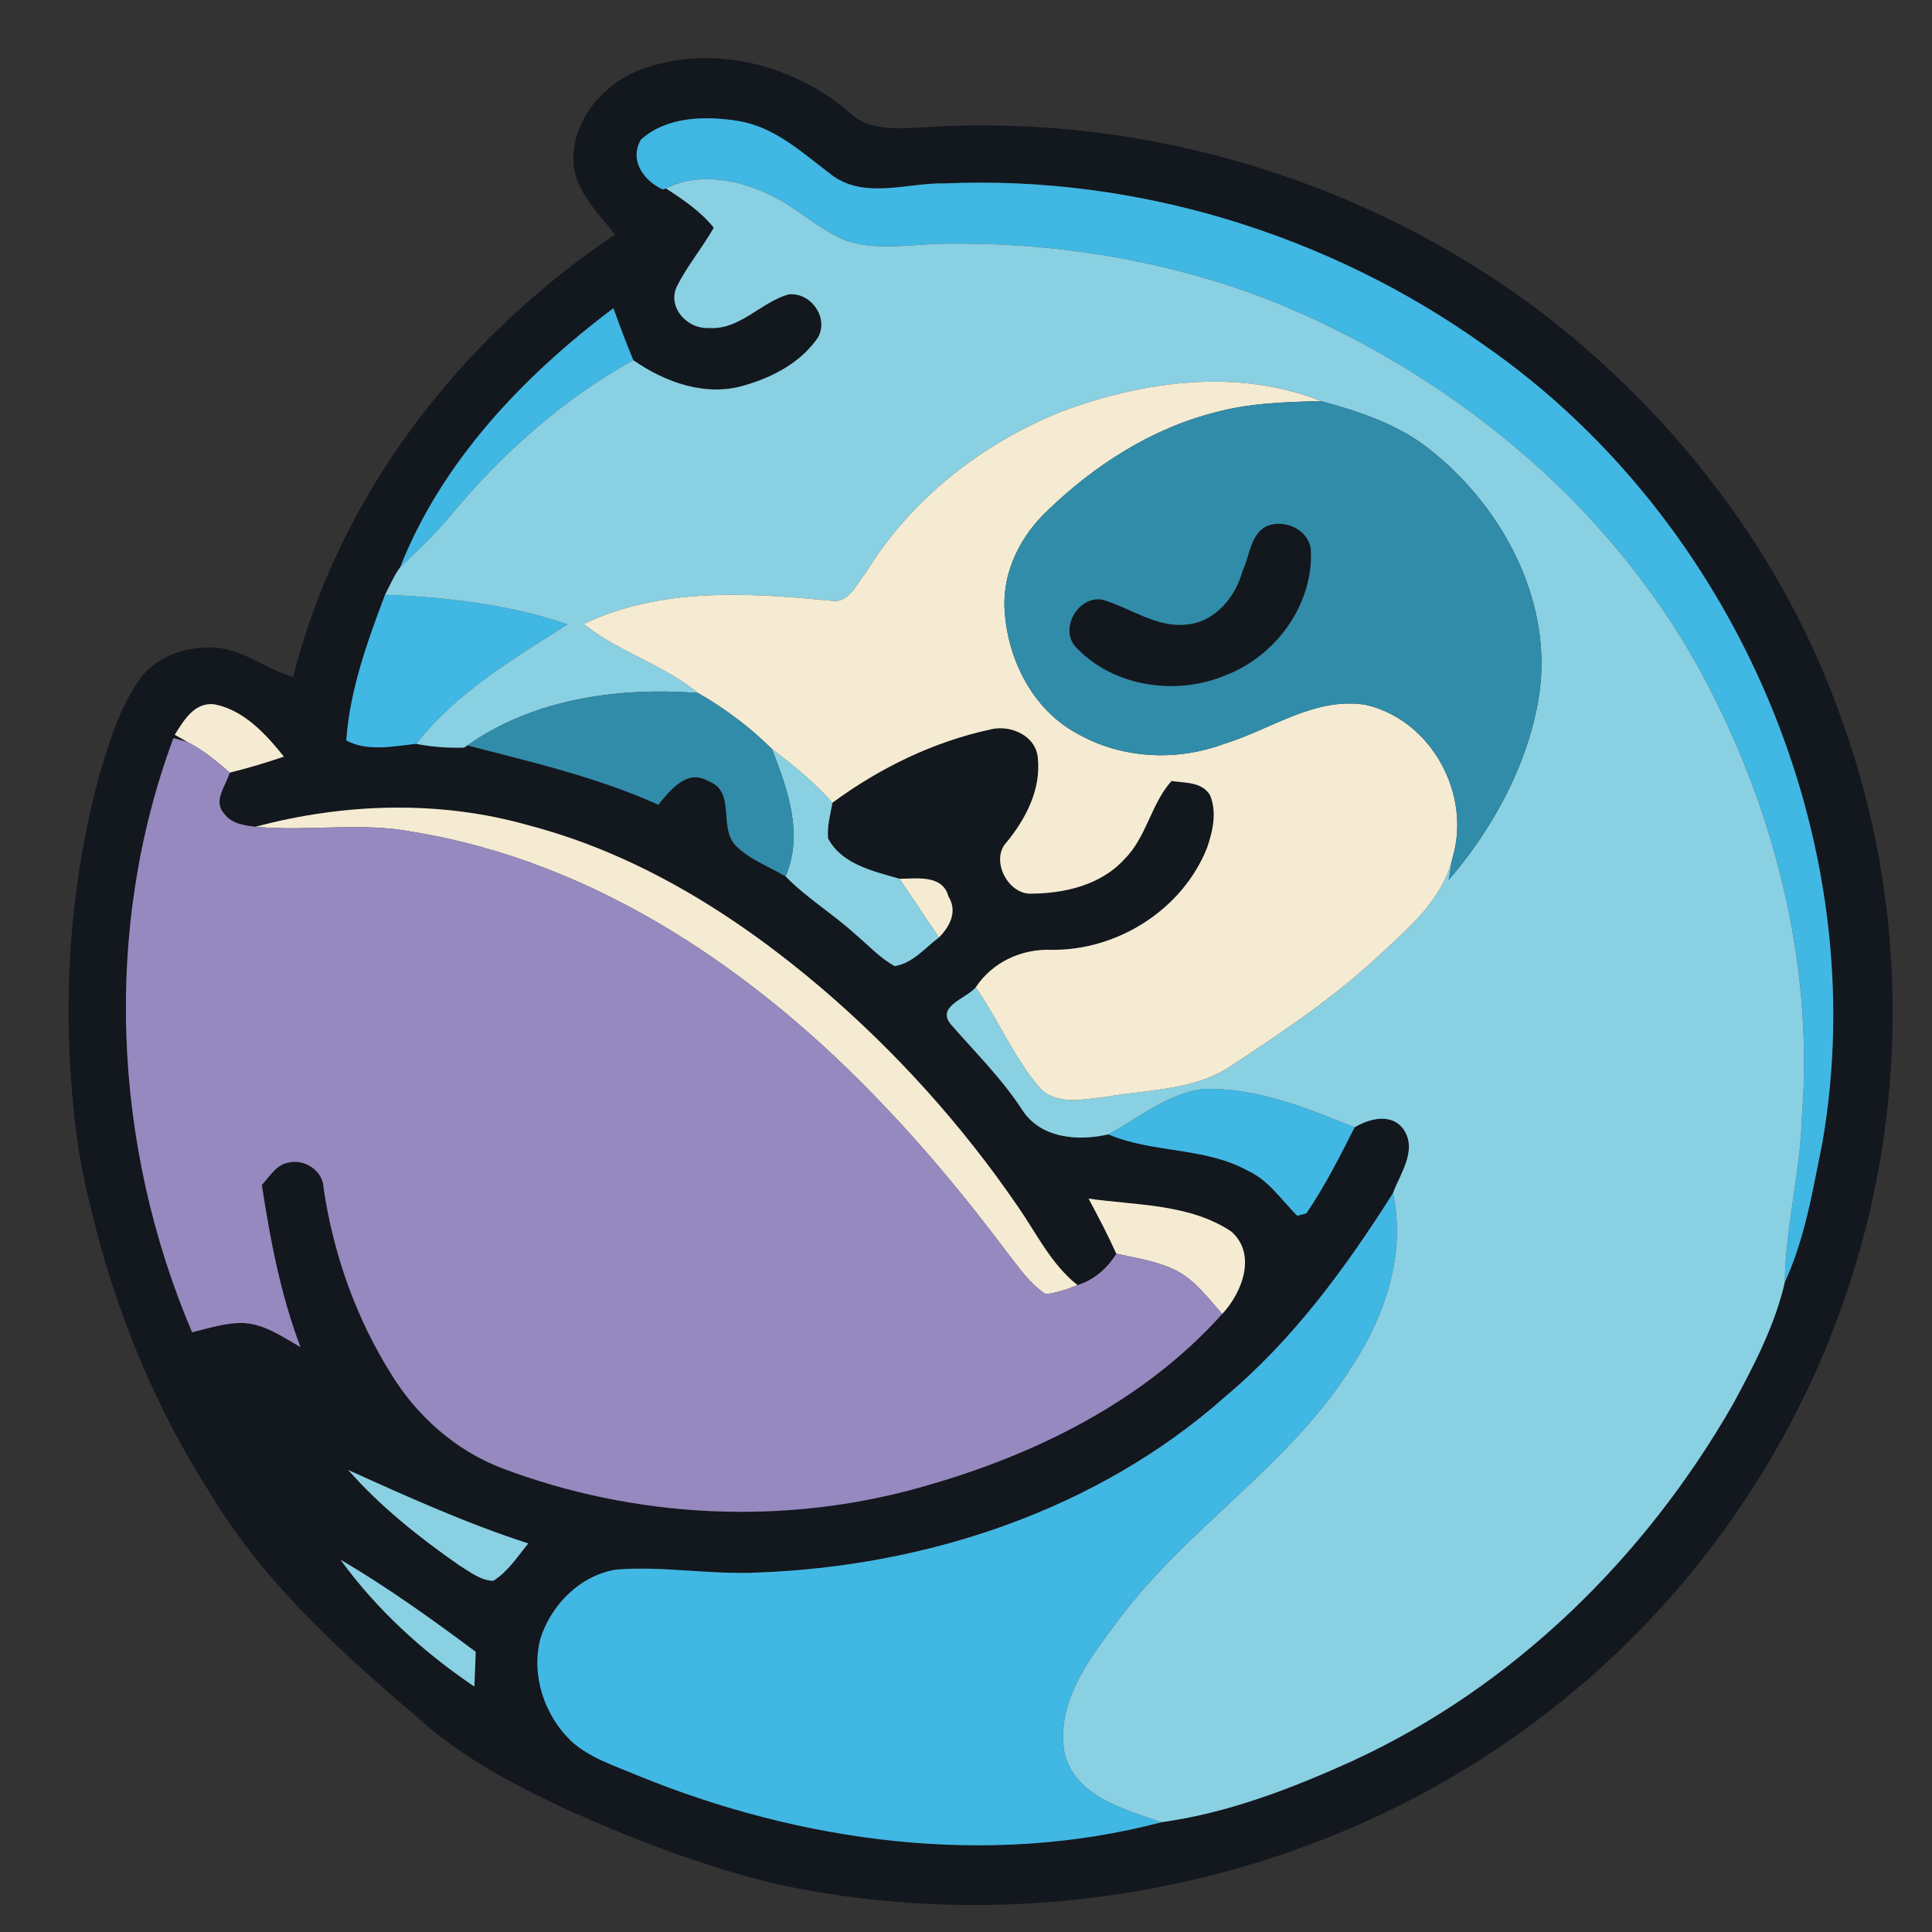 <?xml version="1.0" encoding="UTF-8" ?>
<!DOCTYPE svg PUBLIC "-//W3C//DTD SVG 1.1//EN" "http://www.w3.org/Graphics/SVG/1.1/DTD/svg11.dtd">
<svg width="270pt" height="270pt" viewBox="0 0 270 270" version="1.1" xmlns="http://www.w3.org/2000/svg">
<rect x="0" y="0" width="270" height="270" fill="#333333" stroke="none"/>
<g id="#13171eff">
<path fill="#13171e" opacity="1.00" d=" M 90.36 9.43 C 100.00 6.26 110.84 9.08 118.49 15.52 C 121.54 18.64 126.09 17.89 130.02 17.74 C 160.09 15.97 190.65 25.15 214.79 43.18 C 234.18 57.86 249.60 77.98 257.55 101.05 C 266.45 125.84 266.76 153.47 258.76 178.54 C 251.21 202.43 236.23 223.90 216.39 239.21 C 186.31 262.70 145.61 271.36 108.43 263.28 C 98.34 260.84 88.60 257.11 79.15 252.85 C 71.67 249.38 64.26 245.44 58.14 239.84 C 47.35 230.66 36.67 220.89 29.33 208.62 C 20.09 194.21 14.10 177.80 11.03 160.99 C 8.52 143.75 9.21 125.94 13.69 109.07 C 15.04 104.32 16.48 99.47 19.23 95.33 C 21.49 91.84 25.89 90.26 29.91 90.49 C 33.97 90.69 37.14 93.57 40.98 94.58 C 47.37 69.15 64.35 47.26 85.96 32.78 C 83.44 29.57 80.01 26.39 80.13 21.97 C 80.28 16.10 84.95 11.16 90.36 9.43 M 89.57 19.52 C 87.89 22.40 89.98 25.29 92.65 26.49 L 93.06 26.33 C 95.49 27.91 97.92 29.54 99.75 31.82 C 98.18 34.60 96.10 37.06 94.66 39.91 C 93.14 42.82 95.98 45.99 98.97 45.83 C 103.34 46.19 106.25 42.28 110.17 41.15 C 113.26 40.75 115.92 44.42 114.29 47.20 C 111.94 50.64 107.98 52.73 104.06 53.85 C 98.67 55.49 92.95 53.44 88.51 50.34 C 87.51 47.94 86.60 45.51 85.72 43.07 C 73.18 52.51 61.76 64.47 55.93 79.26 C 55.05 80.44 54.49 81.82 53.81 83.12 C 51.33 89.68 48.89 96.44 48.39 103.48 C 51.36 105.08 54.96 104.29 58.16 103.95 C 60.36 104.40 62.61 104.54 64.86 104.48 L 65.32 104.17 C 74.34 106.51 83.47 108.61 92.00 112.46 C 93.67 110.42 96.01 107.40 98.99 109.16 C 102.90 110.59 100.37 115.62 102.81 118.16 C 104.76 120.13 107.44 121.08 109.79 122.48 C 112.71 125.48 116.33 127.66 119.42 130.47 C 121.27 132.01 122.91 133.85 125.04 135.02 C 127.57 134.60 129.27 132.47 131.22 131.01 C 132.78 129.44 133.84 127.35 132.54 125.26 C 131.71 122.20 128.13 122.80 125.72 122.81 C 122.08 121.76 117.66 120.81 115.73 117.18 C 115.57 115.48 116.04 113.83 116.34 112.18 C 122.91 107.34 130.42 103.67 138.42 101.94 C 141.21 101.24 144.80 102.80 145.04 105.95 C 145.50 110.31 143.37 114.41 140.69 117.69 C 138.39 120.07 140.74 124.83 143.92 124.89 C 148.64 124.89 153.79 123.73 157.09 120.12 C 160.23 117.05 160.82 112.39 163.72 109.14 C 165.57 109.43 167.91 109.24 169.07 111.06 C 170.11 113.42 169.50 116.14 168.69 118.48 C 165.26 127.11 156.20 132.84 146.97 132.74 C 142.78 132.57 138.69 134.45 136.36 137.99 C 135.01 139.56 130.87 140.61 132.83 143.10 C 136.26 147.04 140.02 150.73 142.88 155.15 C 145.46 159.11 150.68 159.51 154.89 158.53 C 161.12 161.18 168.34 160.28 174.37 163.60 C 177.30 164.94 179.09 167.70 181.29 169.91 C 181.61 169.83 182.25 169.65 182.57 169.56 C 185.16 165.77 187.23 161.64 189.31 157.55 C 191.39 156.30 194.50 155.50 196.17 157.86 C 198.10 160.75 195.69 163.99 194.67 166.74 C 188.08 177.17 180.68 187.26 171.17 195.23 C 153.35 211.02 129.54 218.88 105.98 219.76 C 99.35 220.11 92.74 218.82 86.11 219.35 C 81.08 220.16 77.00 224.27 75.51 229.05 C 74.21 234.11 76.07 239.69 79.78 243.28 C 82.37 245.66 85.81 246.74 89.00 248.08 C 111.96 257.50 138.08 261.04 162.31 254.66 C 171.62 253.37 180.52 249.95 189.04 246.08 C 211.53 235.73 229.95 217.61 242.19 196.23 C 245.12 190.81 248.05 185.23 249.43 179.19 C 252.26 173.07 253.32 166.35 254.66 159.80 C 262.02 117.70 242.51 72.66 207.55 48.33 C 185.78 32.76 158.82 24.47 132.05 25.63 C 126.88 25.51 121.08 27.84 116.44 24.61 C 112.32 21.53 108.37 17.71 103.07 16.89 C 98.57 16.17 93.11 16.28 89.57 19.52 M 24.42 102.69 C 24.88 102.94 25.78 103.46 26.24 103.71 C 25.74 103.57 24.74 103.29 24.24 103.15 C 14.33 129.80 15.75 160.14 26.85 186.19 C 29.20 185.62 31.56 184.83 34.01 184.89 C 36.99 185.04 39.49 186.84 41.99 188.26 C 39.22 180.95 37.77 173.29 36.59 165.59 C 37.71 164.42 38.61 162.72 40.37 162.46 C 42.64 161.95 45.18 163.66 45.23 166.06 C 46.59 175.29 49.78 184.28 54.76 192.17 C 58.34 197.96 63.68 202.68 70.06 205.15 C 88.75 212.23 109.71 213.27 128.94 207.77 C 144.58 203.37 159.83 195.87 170.81 183.62 C 173.61 180.64 175.68 175.25 172.05 172.09 C 166.22 168.22 158.81 168.46 152.13 167.51 C 153.49 170.04 154.83 172.59 156.01 175.21 C 154.74 177.27 152.91 178.86 150.59 179.60 C 146.89 176.68 144.86 172.37 142.23 168.59 C 134.50 157.30 125.26 147.04 114.86 138.14 C 102.89 127.93 89.15 119.32 73.80 115.32 C 61.41 111.81 48.11 112.23 35.72 115.54 C 34.14 115.36 32.32 115.12 31.33 113.71 C 29.70 111.95 31.58 109.81 32.10 107.98 C 34.65 107.35 37.18 106.59 39.67 105.74 C 37.16 102.60 34.11 99.25 30.00 98.44 C 27.20 98.06 25.68 100.68 24.42 102.69 M 48.66 205.43 C 53.18 210.57 58.58 214.85 64.18 218.76 C 65.66 219.65 67.13 220.88 68.94 220.92 C 70.99 219.64 72.32 217.54 73.82 215.70 C 65.19 212.90 56.91 209.17 48.66 205.43 M 47.59 217.98 C 52.67 224.98 59.14 230.87 66.29 235.70 C 66.36 234.08 66.43 232.46 66.48 230.84 C 60.37 226.30 54.17 221.82 47.59 217.98 Z" />
<path fill="#13171e" opacity="1.00" d=" M 177.39 73.39 C 179.85 72.62 183.01 74.18 183.20 76.92 C 183.55 84.53 178.27 91.73 171.24 94.39 C 164.40 97.25 155.75 96.02 150.51 90.61 C 147.89 88.11 150.55 83.25 154.00 83.79 C 158.02 84.93 161.67 87.85 166.06 87.25 C 169.95 86.78 172.68 83.35 173.66 79.75 C 174.69 77.60 174.78 74.25 177.39 73.39 Z" />
</g>
<g id="#41b7e3ff">
<path fill="#41b7e3" opacity="1.00" d=" M 89.57 19.52 C 93.11 16.28 98.57 16.17 103.07 16.89 C 108.37 17.71 112.32 21.53 116.44 24.61 C 121.08 27.84 126.88 25.51 132.05 25.63 C 158.82 24.47 185.78 32.76 207.55 48.33 C 242.51 72.66 262.02 117.70 254.66 159.80 C 253.32 166.35 252.26 173.07 249.43 179.19 C 249.53 171.39 251.61 163.79 251.83 156.00 C 253.50 134.34 247.85 112.52 237.51 93.56 C 224.40 69.79 202.15 51.78 177.10 41.81 C 162.74 36.32 147.29 33.83 131.94 34.05 C 127.39 34.10 122.67 35.12 118.24 33.63 C 114.64 32.18 111.79 29.40 108.37 27.62 C 103.72 25.23 97.97 23.88 93.06 26.33 L 92.65 26.49 C 89.98 25.29 87.89 22.40 89.57 19.52 Z" />
<path fill="#41b7e3" opacity="1.00" d=" M 55.93 79.26 C 61.76 64.47 73.18 52.51 85.72 43.07 C 86.60 45.51 87.51 47.94 88.51 50.34 C 78.65 55.78 70.14 63.41 62.96 72.04 C 60.83 74.64 58.37 76.94 55.93 79.26 Z" />
<path fill="#41b7e3" opacity="1.00" d=" M 53.81 83.12 C 62.43 83.46 71.10 84.46 79.31 87.25 C 71.72 92.11 63.81 96.74 58.16 103.95 C 54.96 104.29 51.36 105.08 48.39 103.48 C 48.89 96.44 51.33 89.68 53.81 83.12 Z" />
<path fill="#41b7e3" opacity="1.00" d=" M 154.89 158.53 C 159.13 156.22 163.07 152.92 167.98 152.19 C 175.44 151.90 182.52 154.81 189.31 157.55 C 187.23 161.64 185.16 165.77 182.57 169.56 C 182.25 169.65 181.61 169.83 181.29 169.91 C 179.09 167.70 177.30 164.94 174.37 163.60 C 168.34 160.28 161.12 161.18 154.89 158.53 Z" />
<path fill="#41b7e3" opacity="1.00" d=" M 171.17 195.23 C 180.68 187.26 188.08 177.17 194.67 166.74 C 196.50 175.25 193.59 183.89 188.92 190.96 C 180.32 204.75 165.96 213.43 156.32 226.38 C 152.31 231.72 147.51 237.87 148.77 245.00 C 150.28 251.10 157.15 252.83 162.31 254.66 C 138.08 261.04 111.96 257.50 89.00 248.08 C 85.81 246.74 82.37 245.66 79.78 243.28 C 76.07 239.69 74.21 234.11 75.51 229.05 C 77.00 224.27 81.08 220.16 86.11 219.35 C 92.74 218.82 99.35 220.11 105.98 219.76 C 129.54 218.88 153.35 211.02 171.17 195.23 Z" />
</g>
<g id="#89d0e2ff">
<path fill="#89d0e2" opacity="1.00" d=" M 93.06 26.33 C 97.97 23.88 103.72 25.23 108.37 27.62 C 111.79 29.40 114.64 32.18 118.24 33.63 C 122.67 35.12 127.39 34.10 131.94 34.05 C 147.29 33.83 162.74 36.32 177.10 41.81 C 202.15 51.78 224.40 69.79 237.51 93.56 C 247.85 112.52 253.50 134.34 251.83 156.00 C 251.61 163.79 249.53 171.39 249.43 179.19 C 248.05 185.23 245.12 190.81 242.19 196.23 C 229.95 217.61 211.53 235.73 189.04 246.08 C 180.52 249.95 171.62 253.37 162.31 254.66 C 157.15 252.83 150.28 251.10 148.77 245.00 C 147.51 237.87 152.31 231.72 156.32 226.38 C 165.96 213.43 180.32 204.75 188.92 190.96 C 193.59 183.89 196.50 175.25 194.67 166.74 C 195.69 163.99 198.10 160.75 196.17 157.86 C 194.50 155.50 191.39 156.30 189.31 157.55 C 182.52 154.81 175.44 151.90 167.98 152.19 C 163.07 152.92 159.13 156.22 154.89 158.53 C 150.68 159.51 145.46 159.11 142.88 155.15 C 140.02 150.73 136.26 147.04 132.83 143.10 C 130.87 140.61 135.01 139.56 136.36 137.99 C 139.51 142.50 141.64 147.69 145.20 151.91 C 147.55 154.58 151.43 153.60 154.52 153.30 C 160.41 152.25 166.83 152.42 171.99 149.00 C 178.95 144.39 185.94 139.75 192.10 134.09 C 196.42 130.06 201.42 126.08 202.94 120.07 C 202.82 120.80 202.58 122.25 202.46 122.98 C 208.56 115.86 213.31 107.25 214.97 97.95 C 217.32 84.60 210.28 71.16 200.01 62.97 C 195.57 59.34 190.05 57.53 184.61 56.05 C 172.97 51.44 159.84 53.23 148.38 57.51 C 137.23 61.95 127.27 69.78 120.97 80.07 C 119.67 81.65 118.62 84.40 116.11 83.95 C 104.56 82.84 92.36 82.05 81.57 87.20 C 86.47 91.12 92.67 92.85 97.54 96.84 C 86.41 96.02 74.63 97.62 65.32 104.17 L 64.86 104.48 C 62.61 104.54 60.36 104.40 58.16 103.95 C 63.81 96.74 71.72 92.11 79.31 87.25 C 71.10 84.46 62.43 83.46 53.81 83.12 C 54.49 81.82 55.05 80.44 55.93 79.26 C 58.37 76.94 60.83 74.64 62.96 72.04 C 70.14 63.41 78.65 55.78 88.51 50.34 C 92.95 53.44 98.67 55.49 104.06 53.85 C 107.98 52.73 111.94 50.64 114.29 47.20 C 115.92 44.42 113.26 40.75 110.17 41.15 C 106.25 42.28 103.34 46.19 98.97 45.83 C 95.98 45.99 93.14 42.82 94.66 39.91 C 96.10 37.06 98.18 34.60 99.75 31.82 C 97.92 29.54 95.49 27.91 93.06 26.33 Z" />
<path fill="#89d0e2" opacity="1.00" d=" M 107.87 104.66 C 110.89 106.94 113.83 109.34 116.34 112.18 C 116.04 113.83 115.57 115.48 115.73 117.18 C 117.66 120.81 122.08 121.76 125.72 122.81 C 127.56 125.54 129.38 128.28 131.22 131.01 C 129.27 132.47 127.57 134.60 125.04 135.02 C 122.91 133.85 121.27 132.01 119.42 130.47 C 116.33 127.66 112.71 125.48 109.79 122.48 C 112.32 116.53 110.08 110.30 107.87 104.66 Z" />
<path fill="#89d0e2" opacity="1.00" d=" M 48.66 205.43 C 56.91 209.17 65.19 212.90 73.82 215.70 C 72.32 217.54 70.99 219.64 68.94 220.92 C 67.13 220.88 65.66 219.65 64.18 218.76 C 58.58 214.85 53.18 210.57 48.66 205.43 Z" />
<path fill="#89d0e2" opacity="1.00" d=" M 47.59 217.98 C 54.17 221.82 60.37 226.30 66.48 230.84 C 66.43 232.46 66.36 234.08 66.29 235.70 C 59.14 230.87 52.67 224.98 47.59 217.98 Z" />
</g>
<g id="#f4ebd2ff">
<path fill="#f4ebd2" opacity="1.00" d=" M 148.38 57.51 C 159.84 53.23 172.97 51.44 184.61 56.05 C 179.67 56.18 174.66 56.31 169.87 57.62 C 160.96 59.86 152.98 65.00 146.41 71.33 C 142.69 74.82 140.15 79.76 140.38 84.95 C 140.69 91.92 144.20 99.08 150.49 102.49 C 156.70 106.06 164.41 106.44 171.09 103.95 C 177.62 101.96 183.78 97.32 190.91 98.51 C 200.10 100.67 205.73 111.11 202.94 120.07 C 201.42 126.08 196.42 130.06 192.10 134.09 C 185.94 139.75 178.95 144.39 171.99 149.00 C 166.83 152.42 160.41 152.25 154.52 153.30 C 151.43 153.60 147.55 154.58 145.20 151.91 C 141.64 147.69 139.51 142.50 136.36 137.99 C 138.69 134.45 142.78 132.57 146.97 132.74 C 156.20 132.84 165.26 127.11 168.69 118.48 C 169.50 116.14 170.11 113.42 169.07 111.06 C 167.91 109.24 165.57 109.43 163.72 109.14 C 160.82 112.39 160.23 117.05 157.09 120.12 C 153.79 123.73 148.64 124.89 143.92 124.89 C 140.74 124.83 138.39 120.07 140.69 117.69 C 143.37 114.41 145.50 110.31 145.04 105.95 C 144.80 102.80 141.21 101.24 138.42 101.94 C 130.42 103.67 122.91 107.34 116.34 112.18 C 113.83 109.34 110.89 106.94 107.87 104.66 C 104.79 101.60 101.30 99.00 97.54 96.84 C 92.67 92.85 86.47 91.12 81.57 87.20 C 92.36 82.05 104.56 82.84 116.11 83.95 C 118.62 84.40 119.67 81.65 120.97 80.07 C 127.27 69.78 137.23 61.95 148.38 57.51 Z" />
<path fill="#f4ebd2" opacity="1.00" d=" M 24.42 102.69 C 25.68 100.68 27.20 98.06 30.00 98.44 C 34.11 99.25 37.16 102.60 39.67 105.74 C 37.18 106.59 34.65 107.35 32.10 107.98 C 30.29 106.37 28.39 104.83 26.24 103.71 C 25.78 103.46 24.88 102.94 24.42 102.69 Z" />
<path fill="#f4ebd2" opacity="1.00" d=" M 35.72 115.54 C 48.11 112.23 61.41 111.81 73.80 115.32 C 89.15 119.32 102.89 127.93 114.86 138.14 C 125.26 147.04 134.50 157.30 142.23 168.59 C 144.86 172.37 146.89 176.68 150.59 179.60 C 149.14 180.16 147.67 180.71 146.11 180.85 C 143.92 179.39 142.42 177.17 140.82 175.14 C 135.43 167.95 129.73 160.98 123.51 154.49 C 105.90 135.88 83.43 120.45 57.72 116.26 C 50.44 114.84 43.04 116.24 35.72 115.54 Z" />
<path fill="#f4ebd2" opacity="1.00" d=" M 125.72 122.81 C 128.13 122.80 131.71 122.20 132.54 125.26 C 133.84 127.35 132.78 129.44 131.22 131.01 C 129.38 128.28 127.56 125.54 125.72 122.81 Z" />
<path fill="#f4ebd2" opacity="1.00" d=" M 152.13 167.51 C 158.81 168.46 166.22 168.22 172.05 172.09 C 175.68 175.25 173.61 180.64 170.81 183.62 C 168.86 181.44 167.07 178.96 164.41 177.58 C 161.79 176.25 158.85 175.83 156.01 175.21 C 154.83 172.59 153.49 170.04 152.13 167.51 Z" />
</g>
<g id="#318ca9ff">
<path fill="#318ca9" opacity="1.00" d=" M 169.87 57.62 C 174.66 56.31 179.67 56.18 184.61 56.05 C 190.05 57.53 195.57 59.34 200.01 62.97 C 210.28 71.16 217.32 84.60 214.97 97.95 C 213.31 107.25 208.56 115.86 202.46 122.98 C 202.58 122.25 202.82 120.80 202.94 120.07 C 205.73 111.11 200.10 100.67 190.91 98.51 C 183.78 97.32 177.62 101.96 171.09 103.95 C 164.41 106.44 156.70 106.06 150.49 102.49 C 144.20 99.08 140.69 91.92 140.38 84.95 C 140.15 79.76 142.69 74.82 146.41 71.33 C 152.98 65.00 160.96 59.86 169.87 57.62 M 177.39 73.39 C 174.78 74.25 174.69 77.60 173.66 79.75 C 172.68 83.35 169.95 86.78 166.06 87.25 C 161.67 87.85 158.02 84.93 154.00 83.79 C 150.55 83.25 147.89 88.11 150.51 90.61 C 155.75 96.02 164.40 97.25 171.24 94.39 C 178.27 91.73 183.55 84.53 183.20 76.92 C 183.01 74.18 179.85 72.62 177.39 73.39 Z" />
<path fill="#318ca9" opacity="1.00" d=" M 65.32 104.17 C 74.63 97.62 86.41 96.02 97.54 96.84 C 101.30 99.00 104.79 101.60 107.87 104.66 C 110.08 110.30 112.32 116.53 109.79 122.48 C 107.44 121.08 104.76 120.13 102.81 118.16 C 100.37 115.62 102.90 110.59 98.99 109.16 C 96.01 107.40 93.67 110.42 92.00 112.46 C 83.47 108.61 74.34 106.51 65.32 104.17 Z" />
</g>
<g id="#9689bfff">
<path fill="#9689bf" opacity="1.00" d=" M 24.24 103.15 C 24.74 103.29 25.74 103.57 26.24 103.71 C 28.39 104.83 30.29 106.37 32.10 107.98 C 31.58 109.81 29.70 111.95 31.33 113.71 C 32.32 115.12 34.14 115.36 35.72 115.54 C 43.04 116.24 50.44 114.84 57.72 116.26 C 83.43 120.45 105.90 135.88 123.51 154.49 C 129.73 160.98 135.43 167.95 140.82 175.14 C 142.42 177.17 143.92 179.39 146.11 180.85 C 147.67 180.71 149.14 180.16 150.59 179.60 C 152.91 178.86 154.74 177.27 156.01 175.21 C 158.85 175.83 161.79 176.25 164.41 177.58 C 167.07 178.96 168.86 181.44 170.81 183.62 C 159.83 195.87 144.58 203.37 128.94 207.77 C 109.71 213.27 88.75 212.23 70.06 205.15 C 63.68 202.68 58.34 197.96 54.76 192.17 C 49.78 184.28 46.59 175.29 45.23 166.06 C 45.18 163.66 42.64 161.95 40.37 162.46 C 38.61 162.72 37.71 164.42 36.59 165.59 C 37.77 173.29 39.22 180.95 41.99 188.26 C 39.49 186.84 36.99 185.04 34.01 184.89 C 31.56 184.83 29.20 185.62 26.85 186.19 C 15.75 160.14 14.33 129.80 24.24 103.15 Z" />
</g>
</svg>
